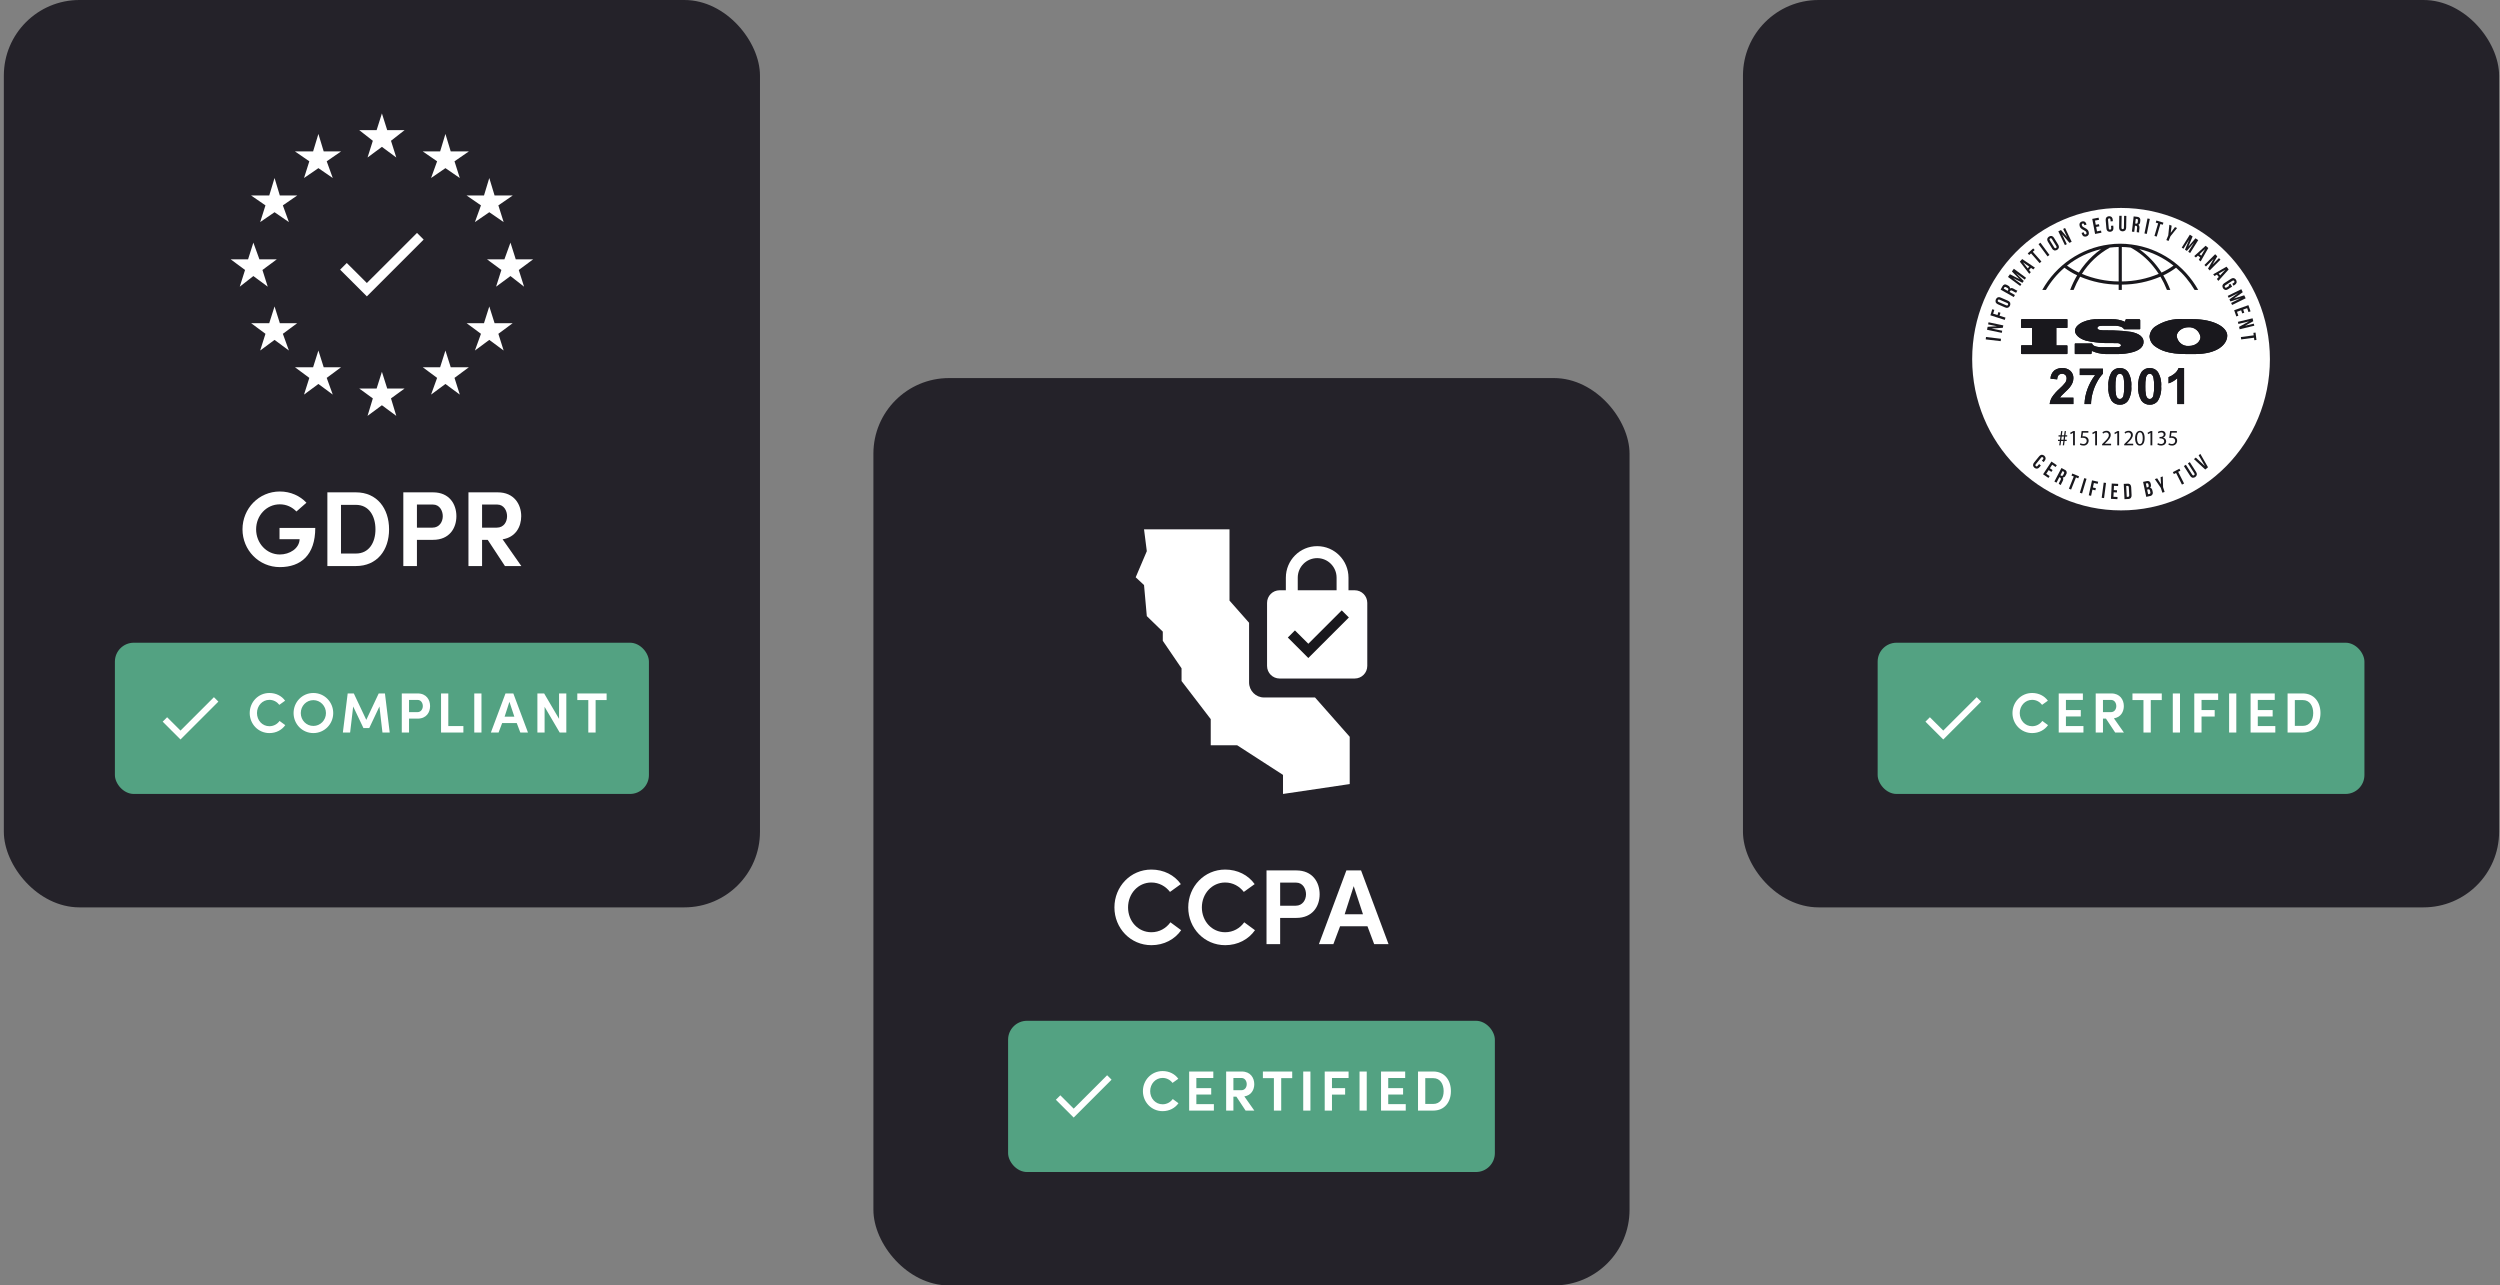 <?xml version="1.0" encoding="utf-8"?><svg width="529" height="272" viewBox="0 0 529 272" fill="none" xmlns="http://www.w3.org/2000/svg">
<rect x="0" y="0" width="529" height="272" fill="#808080" stroke="none"/>
<rect x="0.812" width="160" height="192" rx="16" fill="#242229"/>
<path d="M80.812 24L81.933 27.538H85.612L82.733 29.789L83.853 33.327L80.812 31.075L77.772 33.327L78.892 29.789L76.013 27.538H79.692L80.812 24ZM80.812 78.673L81.933 82.211H85.612L82.733 84.302L83.853 88L80.812 85.749L77.772 88L78.892 84.302L76.013 82.211H79.692L80.812 78.673ZM94.252 74.171L95.373 77.709H99.213L96.172 79.96L97.293 83.498L94.252 81.246L91.213 83.498L92.493 79.96L89.453 77.709H93.132L94.252 74.171ZM103.533 64.844L104.653 68.382H108.492L105.453 70.633L106.572 74.171L103.533 71.92L100.492 74.171L101.772 70.633L98.733 68.382H102.413L103.533 64.844ZM108.013 51.337L109.133 54.874H112.813L109.772 57.126L110.892 60.663L108.013 58.412L104.972 60.663L106.092 57.126L103.053 54.874H106.733L108.013 51.337ZM103.533 37.668L104.653 41.367H108.492L105.453 43.457L106.572 46.995L103.533 44.904L100.492 46.995L101.772 43.457L98.733 41.367H102.413L103.533 37.668ZM94.252 28.342L95.373 32.04H99.213L96.172 34.131L97.293 37.668L94.252 35.578L91.213 37.668L92.493 34.131L89.453 32.04H93.132L94.252 28.342ZM67.373 74.171L66.252 77.709H62.413L65.453 79.96L64.332 83.498L67.373 81.246L70.412 83.498L69.132 79.96L72.172 77.709H68.493L67.373 74.171ZM58.093 64.844L56.972 68.382H53.133L56.172 70.633L55.053 74.171L58.093 71.92L61.133 74.171L59.852 70.633L62.892 68.382H59.212L58.093 64.844ZM53.612 51.337L52.492 54.874H48.812L51.852 57.126L50.733 60.663L53.612 58.412L56.653 60.663L55.532 57.126L58.572 54.874H54.892L53.612 51.337ZM58.093 37.668L56.972 41.367H53.133L56.172 43.457L55.053 46.995L58.093 44.904L61.133 46.995L59.852 43.457L62.892 41.367H59.212L58.093 37.668ZM67.373 28.342L66.252 32.04H62.413L65.453 34.131L64.332 37.668L67.373 35.578L70.412 37.668L69.132 34.131L72.172 32.04H68.493L67.373 28.342Z" fill="white"/>
<path d="M89.647 50.694L77.626 62.714L71.969 57.059L73.379 55.649L77.626 59.885L88.236 49.285L89.646 50.695L89.647 50.694Z" fill="white"/>
<path d="M64.841 106.376C63.49 104.928 61.487 104 59.214 104C54.779 104 51.312 107.598 51.312 112.011C51.312 116.402 54.779 120 59.214 120C63.671 120 66.71 117.443 66.71 111.717H59.146V114.093H63.401C63.333 116.085 61.262 117.33 59.214 117.33C56.377 117.33 54.194 114.908 54.194 112.011C54.194 109.092 56.377 106.716 59.214 106.716C60.632 106.716 61.825 107.304 62.725 108.232L64.841 106.376Z" fill="white"/>
<path d="M72.154 106.829H75.328C78.074 106.829 79.447 109.182 79.447 112.011C79.447 114.818 78.074 117.126 75.328 117.126H72.154V106.829ZM75.328 119.774C79.762 119.774 82.328 116.447 82.328 112.011C82.328 107.576 79.762 104.181 75.328 104.181H69.272V119.774H75.328Z" fill="white"/>
<path d="M91.6 106.761C93.04 106.761 93.693 108.096 93.693 109.228C93.693 110.382 92.995 111.649 91.51 111.649H88.223V106.761H91.6ZM85.342 119.774H88.223V114.229H91.645C95.089 114.229 96.574 111.762 96.574 109.228C96.574 106.693 95.089 104.181 91.645 104.181H85.342V119.774Z" fill="white"/>
<path d="M105.203 106.761C106.643 106.761 107.296 108.096 107.296 109.228C107.296 110.382 106.643 111.649 105.113 111.649H102.006V106.761H105.203ZM106.351 114.116C109.119 113.686 110.29 111.446 110.29 109.228C110.29 106.693 108.759 104.181 105.338 104.181H99.125V119.774H102.006V114.229H103.199L106.846 119.774H110.312L106.351 114.116Z" fill="white"/>
<rect x="24.312" y="136" width="113" height="32" rx="4" fill="#53A282"/>
<path d="M46.207 148.463L38.193 156.476L34.422 152.706L35.362 151.766L38.193 154.59L45.267 147.523L46.206 148.463L46.207 148.463Z" fill="white"/>
<path d="M59.153 152.552C58.672 153.224 57.904 153.668 57.005 153.668C55.505 153.668 54.377 152.432 54.377 150.884C54.377 149.348 55.505 148.088 57.005 148.088C57.88 148.088 58.624 148.52 59.105 149.144L60.328 148.268C59.608 147.26 58.408 146.636 57.005 146.636C54.653 146.636 52.84 148.544 52.84 150.884C52.84 153.212 54.653 155.12 57.005 155.12C58.444 155.12 59.645 154.46 60.364 153.44L59.153 152.552ZM63.645 150.884C63.645 149.384 64.809 148.148 66.309 148.148C67.785 148.148 68.973 149.384 68.973 150.884C68.973 152.396 67.785 153.608 66.309 153.608C64.809 153.608 63.645 152.396 63.645 150.884ZM62.121 150.884C62.121 153.212 63.957 155.12 66.309 155.12C68.661 155.12 70.509 153.212 70.509 150.884C70.509 148.544 68.661 146.636 66.309 146.636C63.957 146.636 62.121 148.544 62.121 150.884ZM77.506 152.324L74.866 146.732H73.57L72.55 155H74.086L74.734 149.492L76.906 154.064H78.13L80.29 149.492L80.926 155H82.462L81.454 146.732H80.134L77.506 152.324ZM88.353 148.1C89.121 148.1 89.469 148.808 89.469 149.408C89.469 150.02 89.097 150.692 88.305 150.692H86.553V148.1H88.353ZM85.017 155H86.553V152.06H88.377C90.213 152.06 91.005 150.752 91.005 149.408C91.005 148.064 90.213 146.732 88.377 146.732H85.017V155ZM93.325 155H98.053V153.632H94.861V146.732H93.325V155ZM100.355 155H101.879V146.732H100.355V155ZM110.097 155H111.717L108.621 146.732H106.965L103.869 155H105.501L106.257 152.996H109.341L110.097 155ZM107.793 148.496L108.837 151.652H106.773L107.793 148.496ZM119.833 146.732H118.297V152.108L115.141 146.732H113.713V155H115.237V149.564L118.429 155H119.833V146.732ZM122.157 148.136H124.485V155H126.033V148.136H128.361V146.732H122.157V148.136Z" fill="white"/>
<rect x="184.812" y="80" width="160" height="192" rx="16" fill="#242229"/>
<path d="M247.661 195.157C246.76 196.424 245.318 197.262 243.629 197.262C240.813 197.262 238.696 194.931 238.696 192.011C238.696 189.115 240.813 186.738 243.629 186.738C245.273 186.738 246.67 187.553 247.571 188.73L249.868 187.078C248.517 185.177 246.264 184 243.629 184C239.214 184 235.812 187.598 235.812 192.011C235.812 196.402 239.214 200 243.629 200C246.332 200 248.585 198.755 249.936 196.832L247.661 195.157Z" fill="white"/>
<path d="M263.279 195.157C262.378 196.424 260.937 197.262 259.247 197.262C256.432 197.262 254.314 194.931 254.314 192.011C254.314 189.115 256.432 186.738 259.247 186.738C260.892 186.738 262.288 187.553 263.189 188.73L265.487 187.078C264.135 185.177 261.883 184 259.247 184C254.832 184 251.431 187.598 251.431 192.011C251.431 196.402 254.832 200 259.247 200C261.95 200 264.203 198.755 265.554 196.832L263.279 195.157Z" fill="white"/>
<path d="M274.257 186.761C275.699 186.761 276.352 188.096 276.352 189.228C276.352 190.382 275.654 191.649 274.167 191.649H270.879V186.761H274.257ZM267.995 199.774H270.879V194.229H274.302C277.749 194.229 279.236 191.762 279.236 189.228C279.236 186.693 277.749 184.181 274.302 184.181H267.995V199.774Z" fill="white"/>
<path d="M290.772 199.774H293.813L288.001 184.181H284.892L279.081 199.774H282.144L283.563 195.994H289.352L290.772 199.774ZM286.447 187.508L288.406 193.46H284.532L286.447 187.508Z" fill="white"/>
<path fill-rule="evenodd" clip-rule="evenodd" d="M260.162 112V127.083L264.305 131.776V144.405C264.305 146.162 265.72 147.586 267.467 147.586H278.258L285.599 155.904V165.909L271.484 168V163.968L261.78 157.696H256.192V152.17L250.017 144.107V141.419L246.047 135.595V133.653L242.665 130.368L242.077 123.797L240.312 122.155L242.665 116.629L242.077 112H260.162Z" fill="white"/>
<path d="M286.666 124.902H285.341V122.235C285.341 118.554 282.371 115.566 278.713 115.566C275.055 115.566 272.086 118.554 272.086 122.235V124.902H270.76C269.296 124.902 268.109 126.096 268.109 127.57V140.907C268.109 142.38 269.296 143.574 270.76 143.574H286.666C288.13 143.574 289.316 142.38 289.316 140.907V127.57C289.316 126.096 288.13 124.902 286.666 124.902ZM278.713 136.905C277.248 136.905 276.062 135.712 276.062 134.238C276.062 132.764 277.248 131.571 278.713 131.571C280.177 131.571 281.364 132.764 281.364 134.238C281.364 135.712 280.177 136.905 278.713 136.905ZM282.822 124.902H274.604V122.235C274.604 119.954 276.446 118.1 278.713 118.1C280.98 118.1 282.822 119.954 282.822 122.235V124.902Z" fill="white"/>
<rect x="274.648" y="130.191" width="8.229" height="8.009" fill="white"/>
<path d="M284.997 130.8L285.139 130.658L284.997 130.517L284.056 129.577L283.915 129.436L283.774 129.577L276.842 136.503L274.152 133.82L274.01 133.679L273.869 133.82L272.929 134.76L272.787 134.901L272.929 135.043L276.7 138.813L276.842 138.954L276.983 138.813L284.997 130.8Z" fill="#19181D" stroke="#19181D" stroke-width="0.4"/>
<rect x="213.312" y="216" width="103" height="32" rx="4" fill="#53A282"/>
<path d="M235.207 228.463L227.193 236.476L223.422 232.706L224.362 231.766L227.193 234.59L234.267 227.523L235.207 228.463L235.207 228.463Z" fill="white"/>
<path d="M248.153 232.552C247.673 233.224 246.905 233.668 246.005 233.668C244.505 233.668 243.377 232.432 243.377 230.884C243.377 229.348 244.505 228.088 246.005 228.088C246.881 228.088 247.625 228.52 248.105 229.144L249.329 228.268C248.609 227.26 247.409 226.636 246.005 226.636C243.653 226.636 241.841 228.544 241.841 230.884C241.841 233.212 243.653 235.12 246.005 235.12C247.445 235.12 248.645 234.46 249.365 233.44L248.153 232.552ZM251.625 235H256.857V233.632H253.149V231.604H256.293V230.248H253.149V228.1H256.737V226.732H251.625V235ZM262.692 228.1C263.46 228.1 263.808 228.808 263.808 229.408C263.808 230.02 263.46 230.692 262.644 230.692H260.988V228.1H262.692ZM263.304 232C264.78 231.772 265.404 230.584 265.404 229.408C265.404 228.064 264.588 226.732 262.764 226.732H259.452V235H260.988V232.06H261.624L263.568 235H265.416L263.304 232ZM267.228 228.136H269.556V235H271.104V228.136H273.432V226.732H267.228V228.136ZM275.763 235H277.287V226.732H275.763V235ZM280.309 235H281.845V231.616H284.629V230.248H281.845V228.1H285.361V226.732H280.309V235ZM287.679 235H289.203V226.732H287.679V235ZM292.225 235H297.457V233.632H293.749V231.604H296.893V230.248H293.749V228.1H297.337V226.732H292.225V235ZM301.588 228.136H303.28C304.744 228.136 305.476 229.384 305.476 230.884C305.476 232.372 304.744 233.596 303.28 233.596H301.588V228.136ZM303.28 235C305.644 235 307.012 233.236 307.012 230.884C307.012 228.532 305.644 226.732 303.28 226.732H300.052V235H303.28Z" fill="white"/>
<rect x="368.812" width="160" height="192" rx="16" fill="#242229"/>
<g clip-path="url(#clip0_1246_1273)">
<path d="M448.812 108C466.209 108 480.312 93.673 480.312 76C480.312 58.327 466.209 44 448.812 44C431.416 44 417.312 58.327 417.312 76C417.312 93.673 431.416 108 448.812 108Z" fill="white"/>
<path d="M420.237 71.312L423.407 71.681L423.35 72.187L420.18 71.818L420.237 71.312Z" fill="#19181D"/>
<path d="M423.669 69.983L423.578 70.432L420.453 69.778L420.58 69.153L422.555 69.031L420.684 68.641L420.773 68.195L423.899 68.851L423.795 69.363L421.405 69.509L423.669 69.983Z" fill="#19181D"/>
<path d="M422.86 66.037L423.296 66.177L423.102 66.804L424.359 67.205L424.208 67.692L421.164 66.718L421.562 65.434L421.997 65.571L421.75 66.372L422.667 66.665L422.86 66.037Z" fill="#19181D"/>
<path d="M422.289 63.967C422.228 63.765 422.239 63.548 422.321 63.355C422.403 63.161 422.55 63.004 422.737 62.911C422.943 62.848 423.166 62.868 423.359 62.968L424.883 63.634C425.086 63.708 425.253 63.858 425.35 64.055C425.412 64.255 425.401 64.473 425.319 64.666C425.238 64.86 425.09 65.017 424.903 65.109C424.697 65.174 424.474 65.154 424.281 65.055L422.757 64.388C422.553 64.314 422.385 64.163 422.289 63.967V63.967ZM424.9 64.483C424.968 64.322 424.906 64.199 424.714 64.115L423.13 63.422C422.938 63.338 422.808 63.377 422.739 63.539C422.671 63.7 422.733 63.823 422.925 63.907L424.508 64.598C424.701 64.683 424.831 64.644 424.899 64.483H424.9Z" fill="#19181D"/>
<path d="M426.479 61.896C426.436 61.879 426.364 61.84 426.26 61.782L425.822 61.532C425.731 61.469 425.622 61.439 425.512 61.447C425.467 61.458 425.426 61.48 425.391 61.51C425.355 61.54 425.327 61.578 425.308 61.621L425.223 61.775L426.357 62.422L426.112 62.865L423.328 61.279L423.698 60.609C423.74 60.515 423.8 60.429 423.874 60.359C423.949 60.288 424.036 60.233 424.132 60.198C424.33 60.159 424.535 60.201 424.702 60.315L424.921 60.44C425.041 60.489 425.144 60.574 425.216 60.683C425.288 60.792 425.326 60.921 425.324 61.053C425.371 61.014 425.425 60.984 425.483 60.966C425.541 60.948 425.602 60.942 425.662 60.948C425.81 60.966 425.953 61.017 426.08 61.096L426.51 61.34C426.589 61.386 426.655 61.418 426.707 61.442C426.76 61.465 426.817 61.478 426.874 61.484L426.625 61.936C426.575 61.929 426.526 61.915 426.479 61.896V61.896ZM424.826 61.549L424.922 61.376C424.944 61.341 424.96 61.302 424.967 61.261C424.975 61.219 424.974 61.177 424.965 61.136C424.928 61.049 424.86 60.979 424.775 60.941L424.501 60.786C424.427 60.735 424.34 60.71 424.252 60.715C424.216 60.722 424.183 60.738 424.155 60.761C424.127 60.785 424.104 60.814 424.089 60.848L423.971 61.062L424.826 61.549Z" fill="#19181D"/>
<path d="M425.72 57.445L426.13 56.871L428.71 58.778L428.431 59.167L426.581 57.8L428.228 59.452L427.949 59.842L425.904 58.801L427.729 60.149L427.472 60.509L424.891 58.603L425.301 58.03L427.351 59.079L425.72 57.445Z" fill="#19181D"/>
<path d="M430.245 57.011L429.761 56.677L429.343 57.136L429.71 57.599L429.398 57.944L427.398 55.365L427.897 54.816L430.588 56.633L430.245 57.011ZM429.396 56.429L428.046 55.498L429.069 56.79L429.396 56.429Z" fill="#19181D"/>
<path d="M430.227 52.566L430.53 52.913L430.139 53.266L431.961 55.339L431.586 55.679L429.765 53.607L429.374 53.96L429.07 53.615L430.227 52.566Z" fill="#19181D"/>
<path d="M431.752 51.355L433.667 53.948L433.266 54.254L431.352 51.66L431.752 51.355Z" fill="#19181D"/>
<path d="M433.196 50.544C433.258 50.343 433.388 50.171 433.564 50.059C433.74 49.947 433.95 49.904 434.155 49.936C434.361 50.003 434.533 50.148 434.635 50.342L435.514 51.771C435.64 51.949 435.693 52.17 435.662 52.386C435.6 52.588 435.47 52.76 435.294 52.872C435.118 52.983 434.908 53.027 434.703 52.995C434.497 52.928 434.325 52.784 434.223 52.591L433.344 51.16C433.218 50.982 433.165 50.761 433.196 50.544V50.544ZM435.052 52.48C435.199 52.386 435.217 52.249 435.106 52.068L434.193 50.583C434.082 50.403 433.953 50.359 433.806 50.453C433.659 50.546 433.641 50.682 433.753 50.863L434.665 52.347C434.776 52.529 434.905 52.573 435.052 52.48V52.48Z" fill="#19181D"/>
<path d="M437.338 51.663L436.933 51.864L435.539 48.948L436.105 48.668L437.402 50.185L436.567 48.44L436.97 48.242L438.364 51.158L437.9 51.386L436.329 49.551L437.338 51.663Z" fill="#19181D"/>
<path d="M440.071 47.222C440.179 47.048 440.345 46.919 440.54 46.86C440.734 46.801 440.943 46.816 441.128 46.901C441.305 47.026 441.429 47.213 441.477 47.426L441.506 47.524L441.052 47.662L441.014 47.533C440.996 47.448 440.95 47.373 440.884 47.318C440.822 47.287 440.75 47.28 440.683 47.3C440.617 47.321 440.561 47.367 440.526 47.428C440.499 47.51 440.502 47.599 440.533 47.679C440.567 47.803 440.638 47.911 440.737 47.99C440.863 48.084 440.999 48.164 441.142 48.228C441.287 48.301 441.407 48.367 441.5 48.427C441.6 48.493 441.69 48.574 441.766 48.668C441.854 48.777 441.919 48.904 441.957 49.039C442.032 49.245 442.027 49.472 441.944 49.674C441.834 49.849 441.666 49.978 441.47 50.038C441.275 50.097 441.064 50.083 440.878 49.998C440.699 49.877 440.572 49.69 440.524 49.476L440.467 49.285L440.922 49.146L440.987 49.368C441.046 49.569 441.159 49.644 441.325 49.594C441.492 49.544 441.545 49.418 441.486 49.217C441.452 49.094 441.38 48.985 441.282 48.906C441.156 48.812 441.019 48.732 440.876 48.668C440.731 48.595 440.612 48.529 440.518 48.47C440.418 48.403 440.328 48.322 440.252 48.228C440.164 48.119 440.099 47.992 440.062 47.855C439.987 47.651 439.99 47.425 440.071 47.222V47.222Z" fill="#19181D"/>
<path d="M444.14 47.435L444.226 47.889L443.55 48.021L443.726 48.953L444.576 48.787L444.662 49.243L443.32 49.503L442.719 46.32L444.061 46.059L444.147 46.513L443.297 46.679L443.464 47.567L444.14 47.435Z" fill="#19181D"/>
<path d="M447.2 48.173C447.235 48.389 447.185 48.611 447.063 48.791C446.921 48.941 446.731 49.033 446.527 49.052C446.324 49.07 446.12 49.014 445.955 48.892C445.803 48.736 445.716 48.527 445.711 48.308L445.565 46.628C445.531 46.411 445.581 46.19 445.702 46.008C445.845 45.86 446.035 45.768 446.239 45.749C446.442 45.731 446.645 45.788 446.811 45.909C446.963 46.065 447.05 46.274 447.054 46.494L447.082 46.807L446.609 46.85L446.579 46.504C446.56 46.292 446.465 46.193 446.292 46.21C446.12 46.226 446.043 46.338 446.062 46.551L446.214 48.294C446.232 48.502 446.327 48.6 446.5 48.584C446.672 48.568 446.75 48.456 446.732 48.246L446.691 47.786L447.163 47.743L447.2 48.173Z" fill="#19181D"/>
<path d="M448.903 48.17C448.899 48.38 448.984 48.485 449.157 48.488C449.331 48.491 449.419 48.388 449.422 48.178L449.462 45.678L449.936 45.686L449.897 48.153C449.907 48.372 449.835 48.587 449.696 48.754C449.539 48.887 449.34 48.959 449.136 48.956C448.932 48.952 448.736 48.874 448.584 48.736C448.448 48.565 448.383 48.347 448.401 48.128L448.441 45.66L448.943 45.669L448.903 48.17Z" fill="#19181D"/>
<path d="M452.132 48.98C452.134 48.897 452.14 48.814 452.151 48.732L452.209 48.226C452.232 48.117 452.218 48.002 452.169 47.902C452.142 47.864 452.106 47.833 452.064 47.812C452.023 47.79 451.977 47.779 451.931 47.778L451.759 47.757L451.608 49.068L451.109 49.009L451.481 45.789L452.233 45.878C452.335 45.881 452.435 45.905 452.528 45.947C452.62 45.99 452.704 46.051 452.774 46.126C452.884 46.297 452.925 46.505 452.886 46.706L452.856 46.959C452.858 47.091 452.82 47.22 452.749 47.33C452.677 47.439 452.575 47.524 452.455 47.573C452.563 47.632 452.644 47.731 452.68 47.85C452.719 47.996 452.728 48.149 452.706 48.298L452.648 48.795C452.638 48.887 452.632 48.962 452.631 49.019C452.631 49.078 452.64 49.136 452.658 49.192L452.151 49.133C452.139 49.083 452.133 49.032 452.132 48.98V48.98ZM451.813 47.297L452.007 47.32C452.047 47.328 452.089 47.328 452.129 47.319C452.169 47.31 452.207 47.293 452.241 47.269C452.306 47.201 452.344 47.11 452.345 47.016L452.382 46.697C452.4 46.609 452.388 46.518 452.35 46.437C452.329 46.407 452.302 46.382 452.27 46.365C452.238 46.347 452.203 46.338 452.167 46.336L451.928 46.308L451.813 47.297Z" fill="#19181D"/>
<path d="M454.902 46.325L454.258 49.5L453.766 49.396L454.41 46.223L454.902 46.325Z" fill="#19181D"/>
<path d="M457.776 47.11L457.646 47.554L457.143 47.401L456.364 50.065L455.883 49.92L456.663 47.256L456.16 47.104L456.29 46.66L457.776 47.11Z" fill="#19181D"/>
<path d="M459.038 47.555L459.522 47.759L459.317 49.273L460.229 48.058L460.671 48.244L459.267 49.999L458.861 50.99L458.398 50.795L458.804 49.802L459.038 47.555Z" fill="#19181D"/>
<path d="M464.558 50.424L465.147 50.806L463.432 53.539L463.032 53.281L464.262 51.319L462.741 53.092L462.341 52.833L463.237 50.695L462.025 52.629L461.656 52.391L463.371 49.656L463.959 50.036L463.053 52.179L464.558 50.424Z" fill="#19181D"/>
<path d="M465.266 54.991L465.564 54.479L465.087 54.084L464.654 54.485L464.297 54.189L466.71 52.004L467.279 52.476L465.658 55.315L465.266 54.991ZM465.785 54.095L466.618 52.668L465.411 53.784L465.785 54.095Z" fill="#19181D"/>
<path d="M466.778 56.393L466.461 56.068L468.731 53.789L469.173 54.244L468.176 55.98L469.535 54.617L469.848 54.939L467.578 57.218L467.216 56.845L468.421 54.744L466.778 56.393Z" fill="#19181D"/>
<path d="M469.09 59.035L469.489 58.6L469.106 58.111L468.599 58.408L468.312 58.042L471.127 56.43L471.584 57.014L469.405 59.438L469.09 59.035ZM469.785 58.272L470.897 57.06L469.484 57.888L469.785 58.272Z" fill="#19181D"/>
<path d="M472.323 60.641L471.469 61.193C471.296 61.324 471.079 61.382 470.865 61.354C470.669 61.295 470.501 61.166 470.391 60.991C470.281 60.816 470.237 60.607 470.267 60.401C470.334 60.193 470.477 60.017 470.666 59.912L472.066 59.006C472.24 58.877 472.456 58.819 472.67 58.846C472.866 58.905 473.034 59.034 473.144 59.209C473.254 59.384 473.298 59.594 473.268 59.799C473.201 60.008 473.058 60.183 472.869 60.288L472.607 60.458L472.352 60.051L472.641 59.865C472.818 59.751 472.86 59.62 472.767 59.47C472.674 59.322 472.539 59.306 472.362 59.42L470.908 60.361C470.734 60.473 470.694 60.604 470.787 60.752C470.88 60.899 471.013 60.917 471.187 60.805L471.684 60.485L471.561 60.29L471.945 60.04L472.323 60.641Z" fill="#19181D"/>
<path d="M474.877 62.483L475.181 63.12L472.311 64.536L472.104 64.103L474.162 63.086L471.952 63.786L471.745 63.352L473.611 62.009L471.582 63.011L471.391 62.611L474.261 61.195L474.566 61.833L472.688 63.175L474.877 62.483Z" fill="#19181D"/>
<path d="M474.887 66.165L474.457 66.319L474.228 65.659L473.346 65.975L473.634 66.805L473.204 66.958L472.75 65.648L475.76 64.57L476.214 65.881L475.784 66.035L475.496 65.205L474.658 65.505L474.887 66.165Z" fill="#19181D"/>
<path d="M473.643 68.546L473.539 68.1L476.644 67.352L476.789 67.973L475.05 68.93L476.909 68.482L477.011 68.923L473.907 69.673L473.788 69.162L475.891 68.004L473.643 68.546Z" fill="#19181D"/>
<path d="M477.468 71.934L477.016 71.993L476.949 71.465L474.236 71.818L474.172 71.314L476.884 70.959L476.818 70.43L477.27 70.371L477.468 71.934Z" fill="#19181D"/>
<path d="M431.572 98.834C431.446 99.011 431.257 99.134 431.045 99.175C430.841 99.18 430.642 99.111 430.484 98.978C430.327 98.846 430.221 98.661 430.188 98.456C430.187 98.237 430.27 98.025 430.418 97.865L431.474 96.566C431.6 96.388 431.789 96.265 432.001 96.223C432.205 96.218 432.404 96.288 432.562 96.42C432.719 96.552 432.825 96.737 432.859 96.942C432.859 97.162 432.776 97.373 432.628 97.533L432.43 97.775L432.065 97.469L432.283 97.201C432.416 97.037 432.416 96.899 432.282 96.787C432.148 96.675 432.016 96.701 431.881 96.865L430.785 98.215C430.654 98.377 430.654 98.513 430.788 98.626C430.921 98.738 431.054 98.713 431.186 98.55L431.476 98.194L431.842 98.5L431.572 98.834Z" fill="#19181D"/>
<path d="M434.327 99.471L434.074 99.855L433.501 99.468L432.982 100.258L433.703 100.746L433.451 101.131L432.312 100.36L434.083 97.664L435.221 98.435L434.968 98.82L434.247 98.332L433.755 99.083L434.327 99.471Z" fill="#19181D"/>
<path d="M435.674 102.243C435.706 102.167 435.741 102.091 435.781 102.018L436.015 101.569C436.076 101.474 436.103 101.362 436.093 101.25C436.08 101.205 436.058 101.164 436.027 101.129C435.996 101.093 435.958 101.066 435.915 101.048L435.763 100.965L435.154 102.132L434.711 101.893L436.205 99.027L436.873 99.388C436.97 99.421 437.058 99.476 437.13 99.55C437.202 99.623 437.256 99.713 437.286 99.812C437.317 99.912 437.324 100.017 437.306 100.119C437.289 100.221 437.248 100.318 437.186 100.4L437.069 100.625C437.024 100.749 436.943 100.855 436.837 100.931C436.732 101.006 436.606 101.048 436.476 101.05C436.556 101.144 436.596 101.266 436.588 101.39C436.572 101.54 436.526 101.686 436.452 101.817L436.222 102.26C436.186 102.325 436.155 102.393 436.127 102.463C436.105 102.517 436.093 102.575 436.089 102.634L435.638 102.39C435.645 102.34 435.657 102.291 435.674 102.243V102.243ZM435.976 100.557L436.149 100.65C436.183 100.672 436.222 100.687 436.263 100.693C436.303 100.7 436.345 100.697 436.384 100.687C436.47 100.648 436.537 100.578 436.572 100.49L436.72 100.207C436.768 100.132 436.79 100.042 436.783 99.953C436.774 99.917 436.758 99.884 436.734 99.856C436.711 99.828 436.682 99.806 436.649 99.791L436.434 99.676L435.976 100.557Z" fill="#19181D"/>
<path d="M439.93 100.79L439.758 101.219L439.273 101.019L438.246 103.595L437.781 103.404L438.807 100.828L438.322 100.628L438.493 100.199L439.93 100.79Z" fill="#19181D"/>
<path d="M441.511 101.313L440.573 104.412L440.094 104.262L441.032 101.164L441.511 101.313Z" fill="#19181D"/>
<path d="M443.488 103.298L443.39 103.751L442.758 103.609L442.474 104.915L441.984 104.806L442.673 101.641L443.969 101.931L443.87 102.383L443.064 102.203L442.857 103.156L443.488 103.298Z" fill="#19181D"/>
<path d="M445.639 102.189L445.216 105.401L444.719 105.335L445.141 102.121L445.639 102.189Z" fill="#19181D"/>
<path d="M447.962 103.743L447.938 104.204L447.251 104.169L447.203 105.117L448.069 105.162L448.046 105.625L446.68 105.554L446.841 102.316L448.207 102.387L448.184 102.849L447.319 102.805L447.274 103.707L447.962 103.743Z" fill="#19181D"/>
<path d="M450.175 102.35C450.277 102.337 450.38 102.345 450.479 102.375C450.577 102.405 450.668 102.456 450.745 102.524C450.889 102.685 450.966 102.895 450.962 103.112L451.043 104.748C451.069 104.963 451.013 105.18 450.887 105.354C450.816 105.43 450.731 105.489 450.636 105.529C450.541 105.569 450.439 105.589 450.337 105.586L449.544 105.628L449.383 102.39L450.175 102.35ZM450.022 105.14L450.305 105.125C450.34 105.125 450.374 105.118 450.406 105.103C450.438 105.089 450.467 105.067 450.49 105.04C450.537 104.968 450.556 104.882 450.544 104.796L450.46 103.114C450.463 103.028 450.435 102.943 450.382 102.876C450.356 102.852 450.326 102.834 450.292 102.823C450.259 102.812 450.224 102.809 450.189 102.813L449.907 102.828L450.022 105.14Z" fill="#19181D"/>
<path d="M454.807 101.862C454.966 101.987 455.071 102.171 455.097 102.374L455.121 102.488C455.155 102.625 455.157 102.769 455.128 102.908C455.1 103.023 455.033 103.125 454.939 103.196C455.203 103.239 455.373 103.44 455.448 103.795L455.503 104.054C455.536 104.153 455.547 104.259 455.535 104.364C455.522 104.468 455.486 104.568 455.43 104.656C455.373 104.744 455.298 104.818 455.209 104.872C455.12 104.926 455.02 104.958 454.917 104.967L454.146 105.136L453.477 101.966L454.216 101.805C454.314 101.774 454.416 101.763 454.517 101.773C454.619 101.783 454.717 101.813 454.807 101.862V101.862ZM454.239 103.15L454.431 103.107C454.472 103.102 454.511 103.088 454.546 103.066C454.581 103.045 454.612 103.017 454.635 102.983C454.676 102.897 454.683 102.799 454.654 102.709L454.617 102.531C454.606 102.442 454.566 102.36 454.504 102.296C454.475 102.274 454.441 102.259 454.406 102.253C454.37 102.247 454.333 102.25 454.299 102.261L454.063 102.311L454.239 103.15ZM454.541 104.576L454.821 104.514C454.857 104.51 454.891 104.497 454.921 104.478C454.952 104.459 454.978 104.433 454.998 104.403C455.032 104.322 455.036 104.231 455.01 104.147L454.951 103.87C454.939 103.762 454.891 103.661 454.814 103.585C454.775 103.562 454.732 103.547 454.687 103.542C454.642 103.536 454.597 103.541 454.554 103.554L454.335 103.603L454.541 104.576Z" fill="#19181D"/>
<path d="M455.961 101.376L456.459 101.211L457.276 102.493L457.187 100.968L457.641 100.816L457.705 103.076L458.034 104.097L457.558 104.255L457.228 103.236L455.961 101.376Z" fill="#19181D"/>
<path d="M461.16 99.184L461.369 99.595L460.902 99.837L462.149 102.311L461.702 102.542L460.456 100.07L459.989 100.312L459.781 99.901L461.16 99.184Z" fill="#19181D"/>
<path d="M463.871 100.437C463.984 100.613 464.113 100.653 464.259 100.557C464.404 100.461 464.42 100.324 464.307 100.148L462.966 98.051L463.364 97.789L464.687 99.859C464.817 100.034 464.875 100.254 464.85 100.472C464.794 100.671 464.668 100.843 464.497 100.956C464.326 101.069 464.121 101.115 463.918 101.087C463.712 101.021 463.539 100.878 463.433 100.686L462.109 98.616L462.53 98.34L463.871 100.437Z" fill="#19181D"/>
<path d="M465.231 96.334L465.589 96.039L467.214 98.872L466.634 99.352L464.242 97.147L464.635 96.823L466.571 98.633L465.231 96.334Z" fill="#19181D"/>
<path d="M438.732 84.149V85.501H433.711C433.767 84.987 433.934 84.49 434.2 84.049C434.659 83.375 435.201 82.764 435.811 82.229C436.241 81.849 436.638 81.434 436.999 80.986C437.183 80.726 437.286 80.416 437.295 80.096C437.303 79.96 437.285 79.823 437.241 79.695C437.197 79.566 437.127 79.448 437.037 79.347C436.837 79.176 436.583 79.084 436.322 79.087C436.061 79.089 435.809 79.186 435.612 79.36C435.408 79.618 435.3 79.941 435.307 80.272L433.879 80.127C433.888 79.799 433.964 79.476 434.102 79.18C434.24 78.883 434.436 78.618 434.68 78.403C435.167 78.041 435.759 77.857 436.362 77.879C436.997 77.842 437.621 78.059 438.1 78.485C438.305 78.676 438.467 78.909 438.576 79.169C438.685 79.429 438.738 79.709 438.732 79.991C438.733 80.326 438.672 80.657 438.552 80.968C438.407 81.318 438.214 81.644 437.978 81.939C437.689 82.284 437.376 82.608 437.04 82.906C436.588 83.328 436.301 83.608 436.18 83.747C436.07 83.871 435.972 84.006 435.888 84.149L438.732 84.149Z" fill="#19181D"/>
<path d="M440.078 79.367V78.016H444.977V79.072C444.489 79.592 444.074 80.177 443.743 80.812C443.324 81.57 443.003 82.38 442.788 83.222C442.583 83.965 442.474 84.732 442.464 85.504H441.082C441.116 84.405 441.332 83.319 441.722 82.293C442.106 81.237 442.65 80.25 443.335 79.366L440.078 79.367Z" fill="#19181D"/>
<path d="M448.558 77.881C448.882 77.866 449.205 77.93 449.501 78.067C449.796 78.204 450.055 78.41 450.255 78.669C450.821 79.593 451.077 80.678 450.984 81.761C451.076 82.847 450.818 83.933 450.25 84.857C450.049 85.114 449.791 85.318 449.496 85.453C449.202 85.588 448.881 85.651 448.558 85.635C448.219 85.645 447.883 85.573 447.577 85.424C447.272 85.276 447.005 85.056 446.799 84.783C446.267 83.867 446.033 82.804 446.131 81.745C446.041 80.663 446.298 79.58 446.866 78.659C447.067 78.402 447.325 78.198 447.62 78.063C447.914 77.928 448.235 77.865 448.558 77.881V77.881ZM448.558 79.089C448.389 79.087 448.224 79.146 448.094 79.255C447.93 79.419 447.82 79.63 447.778 79.859C447.657 80.485 447.608 81.123 447.63 81.76C447.607 82.375 447.651 82.99 447.763 83.595C447.807 83.846 447.923 84.077 448.096 84.261C448.227 84.369 448.391 84.427 448.56 84.427C448.728 84.426 448.891 84.367 449.022 84.258C449.186 84.095 449.296 83.884 449.338 83.654C449.459 83.031 449.508 82.395 449.486 81.76C449.509 81.145 449.464 80.529 449.353 79.924C449.308 79.673 449.192 79.441 449.02 79.255C448.89 79.146 448.727 79.086 448.558 79.089V79.089Z" fill="#19181D"/>
<path d="M454.878 77.881C455.203 77.866 455.526 77.93 455.821 78.067C456.116 78.204 456.375 78.41 456.576 78.669C457.142 79.593 457.398 80.678 457.305 81.761C457.396 82.847 457.139 83.933 456.571 84.857C456.369 85.114 456.111 85.318 455.817 85.453C455.523 85.588 455.201 85.651 454.878 85.635C454.54 85.645 454.204 85.573 453.898 85.424C453.592 85.276 453.325 85.056 453.12 84.783C452.587 83.867 452.353 82.804 452.452 81.745C452.361 80.663 452.619 79.58 453.186 78.659C453.387 78.402 453.646 78.198 453.94 78.063C454.234 77.928 454.556 77.865 454.878 77.881V77.881ZM454.878 79.089C454.709 79.087 454.545 79.146 454.414 79.255C454.25 79.419 454.14 79.63 454.098 79.859C453.978 80.485 453.928 81.123 453.95 81.76C453.927 82.375 453.972 82.991 454.084 83.596C454.128 83.847 454.244 84.078 454.417 84.262C454.548 84.37 454.712 84.428 454.88 84.428C455.049 84.427 455.212 84.368 455.343 84.259C455.507 84.096 455.617 83.885 455.659 83.655C455.78 83.032 455.829 82.396 455.807 81.761C455.83 81.146 455.785 80.53 455.674 79.925C455.629 79.674 455.513 79.442 455.341 79.256C455.211 79.146 455.047 79.087 454.878 79.089V79.089Z" fill="#19181D"/>
<path d="M462.149 85.502H460.718V80.018C460.188 80.519 459.556 80.895 458.867 81.121V79.799C459.31 79.636 459.722 79.397 460.086 79.094C460.495 78.785 460.809 78.364 460.988 77.879H462.15L462.149 85.502Z" fill="#19181D"/>
<path d="M438.732 84.149V85.501H433.711C433.767 84.987 433.934 84.49 434.2 84.049C434.659 83.375 435.201 82.764 435.811 82.229C436.241 81.849 436.638 81.434 436.999 80.986C437.183 80.726 437.286 80.416 437.295 80.096C437.303 79.96 437.285 79.823 437.241 79.695C437.197 79.566 437.127 79.448 437.037 79.347C436.837 79.176 436.583 79.084 436.322 79.087C436.061 79.089 435.809 79.186 435.612 79.36C435.408 79.618 435.3 79.941 435.307 80.272L433.879 80.127C433.888 79.799 433.964 79.476 434.102 79.18C434.24 78.883 434.436 78.618 434.68 78.403C435.167 78.041 435.759 77.857 436.362 77.879C436.997 77.842 437.621 78.059 438.1 78.485C438.305 78.676 438.467 78.909 438.576 79.169C438.685 79.429 438.738 79.709 438.732 79.991C438.733 80.326 438.672 80.657 438.552 80.968C438.407 81.318 438.214 81.644 437.978 81.939C437.689 82.284 437.376 82.608 437.04 82.906C436.588 83.328 436.301 83.608 436.18 83.747C436.07 83.871 435.972 84.006 435.888 84.149L438.732 84.149Z" fill="#19181D"/>
<path d="M440.078 79.367V78.016H444.977V79.072C444.489 79.592 444.074 80.177 443.743 80.812C443.324 81.57 443.003 82.38 442.788 83.222C442.583 83.965 442.474 84.732 442.464 85.504H441.082C441.116 84.405 441.332 83.319 441.722 82.293C442.106 81.237 442.65 80.25 443.335 79.366L440.078 79.367Z" fill="#19181D"/>
<path d="M448.558 77.881C448.882 77.866 449.205 77.93 449.501 78.067C449.796 78.204 450.055 78.41 450.255 78.669C450.821 79.593 451.077 80.678 450.984 81.761C451.076 82.847 450.818 83.933 450.25 84.857C450.049 85.114 449.791 85.318 449.496 85.453C449.202 85.588 448.881 85.651 448.558 85.635C448.219 85.645 447.883 85.573 447.577 85.424C447.272 85.276 447.005 85.056 446.799 84.783C446.267 83.867 446.033 82.804 446.131 81.745C446.041 80.663 446.298 79.58 446.866 78.659C447.067 78.402 447.325 78.198 447.62 78.063C447.914 77.928 448.235 77.865 448.558 77.881V77.881ZM448.558 79.089C448.389 79.087 448.224 79.146 448.094 79.255C447.93 79.419 447.82 79.63 447.778 79.859C447.657 80.485 447.608 81.123 447.63 81.76C447.607 82.375 447.651 82.99 447.763 83.595C447.807 83.846 447.923 84.077 448.096 84.261C448.227 84.369 448.391 84.427 448.56 84.427C448.728 84.426 448.891 84.367 449.022 84.258C449.186 84.095 449.296 83.884 449.338 83.654C449.459 83.031 449.508 82.395 449.486 81.76C449.509 81.145 449.464 80.529 449.353 79.924C449.308 79.673 449.192 79.441 449.02 79.255C448.89 79.146 448.727 79.086 448.558 79.089V79.089Z" fill="#19181D"/>
<path d="M454.878 77.881C455.203 77.866 455.526 77.93 455.821 78.067C456.116 78.204 456.375 78.41 456.576 78.669C457.142 79.593 457.398 80.678 457.305 81.761C457.396 82.847 457.139 83.933 456.571 84.857C456.369 85.114 456.111 85.318 455.817 85.453C455.523 85.588 455.201 85.651 454.878 85.635C454.54 85.645 454.204 85.573 453.898 85.424C453.592 85.276 453.325 85.056 453.12 84.783C452.587 83.867 452.353 82.804 452.452 81.745C452.361 80.663 452.619 79.58 453.186 78.659C453.387 78.402 453.646 78.198 453.94 78.063C454.234 77.928 454.556 77.865 454.878 77.881V77.881ZM454.878 79.089C454.709 79.087 454.545 79.146 454.414 79.255C454.25 79.419 454.14 79.63 454.098 79.859C453.978 80.485 453.928 81.123 453.95 81.76C453.927 82.375 453.972 82.991 454.084 83.596C454.128 83.847 454.244 84.078 454.417 84.262C454.548 84.37 454.712 84.428 454.88 84.428C455.049 84.427 455.212 84.368 455.343 84.259C455.507 84.096 455.617 83.885 455.659 83.655C455.78 83.032 455.829 82.396 455.807 81.761C455.83 81.146 455.785 80.53 455.674 79.925C455.629 79.674 455.513 79.442 455.341 79.256C455.211 79.146 455.047 79.087 454.878 79.089V79.089Z" fill="#19181D"/>
<path d="M462.149 85.502H460.718V80.018C460.188 80.519 459.556 80.895 458.867 81.121V79.799C459.31 79.636 459.722 79.397 460.086 79.094C460.495 78.785 460.809 78.364 460.988 77.879H462.15L462.149 85.502Z" fill="#19181D"/>
<path d="M427.656 67.722C427.656 67.594 427.725 67.535 427.812 67.535H437.265C437.352 67.535 437.469 67.554 437.469 67.623V69.258C437.47 69.277 437.466 69.297 437.459 69.314C437.452 69.332 437.441 69.349 437.427 69.362C437.413 69.375 437.397 69.385 437.379 69.391C437.361 69.397 437.342 69.399 437.323 69.397H435.122V73.081H437.323C437.419 73.081 437.469 73.12 437.469 73.189V74.755C437.469 74.872 437.448 74.921 437.323 74.921H427.86C427.706 74.921 427.656 74.853 427.656 74.784V73.247C427.656 73.109 427.725 73.06 427.783 73.06H429.984V69.386H427.841C427.735 69.386 427.656 69.347 427.656 69.288V67.722Z" fill="#19181D"/>
<path d="M449.775 67.651C449.794 67.573 449.882 67.543 449.959 67.543H452.616C452.676 67.538 452.736 67.556 452.783 67.594C452.83 67.633 452.86 67.689 452.868 67.75V69.553C452.868 69.569 452.865 69.586 452.858 69.601C452.852 69.616 452.842 69.63 452.83 69.641C452.818 69.652 452.804 69.66 452.789 69.665C452.773 69.671 452.757 69.672 452.741 69.671H449.532C449.494 69.671 449.445 69.671 449.426 69.622C449.106 69.06 448.05 68.932 447.739 68.932H444.762C444.52 68.932 443.802 68.963 443.802 69.425C443.802 69.917 444.966 69.898 445.354 69.898L447.206 69.917C448.468 69.942 449.728 70.047 450.977 70.232C451.539 70.37 453.575 70.774 453.575 72.349C453.575 74.605 449.58 74.92 448.195 74.92H445.568C444.551 74.899 443.549 74.671 442.62 74.251L442.562 74.822C442.543 74.9 442.484 74.92 442.416 74.92H439.12C439.053 74.92 439.024 74.881 439.024 74.802V72.792C439.023 72.778 439.025 72.763 439.03 72.748C439.034 72.734 439.042 72.721 439.052 72.71C439.062 72.699 439.074 72.691 439.087 72.684C439.101 72.678 439.115 72.675 439.13 72.675H442.59C442.623 72.672 442.656 72.681 442.683 72.701C442.71 72.721 442.728 72.75 442.736 72.783C442.93 73.433 444.501 73.472 444.607 73.472H448.107C448.214 73.472 448.795 73.413 448.795 73.088C448.795 72.714 448.253 72.606 448.116 72.606L445.305 72.586C444.001 72.539 442.703 72.374 441.427 72.093C439.837 71.631 439.071 70.725 439.071 70.025C439.071 69.041 440.128 68.459 440.661 68.174C441.778 67.69 442.988 67.471 444.2 67.534H446.867C447.822 67.518 448.771 67.709 449.648 68.094L449.775 67.651Z" fill="#19181D"/>
<path d="M463.984 67.535C468.454 67.535 471.286 69.248 471.286 71.011C471.286 72.814 469.279 74.921 464.431 74.921H462.677C458.702 74.921 457.054 74.054 455.947 73.237C455.615 72.994 455.343 72.677 455.152 72.309C454.96 71.942 454.855 71.534 454.844 71.119C454.924 70.374 455.289 69.692 455.86 69.218C457.678 67.951 459.868 67.357 462.065 67.535H463.984ZM460.592 71.129C460.675 71.739 460.984 72.294 461.456 72.68C461.928 73.067 462.528 73.255 463.132 73.207C464.751 73.207 465.623 72.183 465.623 71.297C465.525 70.685 465.203 70.133 464.721 69.753C464.238 69.373 463.632 69.192 463.025 69.248C461.783 69.248 460.592 70.134 460.592 71.129V71.129Z" fill="#19181D"/>
<path d="M427.656 67.722C427.656 67.594 427.725 67.535 427.812 67.535H437.265C437.352 67.535 437.469 67.554 437.469 67.623V69.258C437.47 69.277 437.466 69.297 437.459 69.314C437.452 69.332 437.441 69.349 437.427 69.362C437.413 69.375 437.397 69.385 437.379 69.391C437.361 69.397 437.342 69.399 437.323 69.397H435.122V73.081H437.323C437.419 73.081 437.469 73.12 437.469 73.189V74.755C437.469 74.872 437.448 74.921 437.323 74.921H427.86C427.706 74.921 427.656 74.853 427.656 74.784V73.247C427.656 73.109 427.725 73.06 427.783 73.06H429.984V69.386H427.841C427.735 69.386 427.656 69.347 427.656 69.288V67.722Z" fill="#19181D"/>
<path d="M449.775 67.651C449.794 67.573 449.882 67.543 449.959 67.543H452.616C452.676 67.538 452.736 67.556 452.783 67.594C452.83 67.633 452.86 67.689 452.868 67.75V69.553C452.868 69.569 452.865 69.586 452.858 69.601C452.852 69.616 452.842 69.63 452.83 69.641C452.818 69.652 452.804 69.66 452.789 69.665C452.773 69.671 452.757 69.672 452.741 69.671H449.532C449.494 69.671 449.445 69.671 449.426 69.622C449.106 69.06 448.05 68.932 447.739 68.932H444.762C444.52 68.932 443.802 68.963 443.802 69.425C443.802 69.917 444.966 69.898 445.354 69.898L447.206 69.917C448.468 69.942 449.728 70.047 450.977 70.232C451.539 70.37 453.575 70.774 453.575 72.349C453.575 74.605 449.58 74.92 448.195 74.92H445.568C444.551 74.899 443.549 74.671 442.62 74.251L442.562 74.822C442.543 74.9 442.484 74.92 442.416 74.92H439.12C439.053 74.92 439.024 74.881 439.024 74.802V72.792C439.023 72.778 439.025 72.763 439.03 72.748C439.034 72.734 439.042 72.721 439.052 72.71C439.062 72.699 439.074 72.691 439.087 72.684C439.101 72.678 439.115 72.675 439.13 72.675H442.59C442.623 72.672 442.656 72.681 442.683 72.701C442.71 72.721 442.728 72.75 442.736 72.783C442.93 73.433 444.501 73.472 444.607 73.472H448.107C448.214 73.472 448.795 73.413 448.795 73.088C448.795 72.714 448.253 72.606 448.116 72.606L445.305 72.586C444.001 72.539 442.703 72.374 441.427 72.093C439.837 71.631 439.071 70.725 439.071 70.025C439.071 69.041 440.128 68.459 440.661 68.174C441.778 67.69 442.988 67.471 444.2 67.534H446.867C447.822 67.518 448.771 67.709 449.648 68.094L449.775 67.651Z" fill="#19181D"/>
<path d="M463.984 67.535C468.454 67.535 471.286 69.248 471.286 71.011C471.286 72.814 469.279 74.921 464.431 74.921H462.677C458.702 74.921 457.054 74.054 455.947 73.237C455.615 72.994 455.343 72.677 455.152 72.309C454.96 71.942 454.855 71.534 454.844 71.119C454.924 70.374 455.289 69.692 455.86 69.218C457.678 67.951 459.868 67.357 462.065 67.535H463.984ZM460.592 71.129C460.675 71.739 460.984 72.294 461.456 72.68C461.928 73.067 462.528 73.255 463.132 73.207C464.751 73.207 465.623 72.183 465.623 71.297C465.525 70.685 465.203 70.133 464.721 69.753C464.238 69.373 463.632 69.192 463.025 69.248C461.783 69.248 460.592 70.134 460.592 71.129V71.129Z" fill="#19181D"/>
<path d="M451.055 51.739L451.045 51.735L451.044 51.738C449.452 51.509 447.836 51.509 446.244 51.738L446.243 51.735L446.233 51.739C443.314 52.125 440.522 53.193 438.079 54.86C435.635 56.526 433.605 58.747 432.148 61.345H432.915C433.958 59.57 435.282 57.982 436.835 56.647C437.672 57.278 438.572 57.818 439.519 58.26C438.942 59.244 438.449 60.276 438.045 61.345H438.775C439.16 60.377 439.621 59.441 440.154 58.548C442.739 59.644 445.51 60.215 448.311 60.23V61.345H448.978V60.23C451.786 60.215 454.564 59.641 457.154 58.54C457.684 59.437 458.143 60.375 458.524 61.346H459.233C458.826 60.279 458.329 59.251 457.749 58.27C458.704 57.827 459.61 57.282 460.453 56.647C462.006 57.983 463.33 59.57 464.372 61.346H465.139C463.683 58.747 461.653 56.527 459.209 54.86C456.765 53.193 453.974 52.125 451.055 51.739V51.739ZM439.887 57.669C439.008 57.264 438.168 56.774 437.379 56.208C439.501 54.517 441.965 53.325 444.595 52.718C443.347 53.601 442.218 54.647 441.237 55.828C440.75 56.413 440.299 57.028 439.887 57.669V57.669ZM448.311 59.553C445.64 59.531 442.998 58.989 440.528 57.955C442.007 55.628 444.038 53.716 446.434 52.393C447.057 52.317 447.683 52.273 448.31 52.262L448.311 59.553ZM448.978 59.553V52.262C449.605 52.273 450.231 52.317 450.854 52.393C452.663 53.363 454.265 54.689 455.565 56.293C456.002 56.819 456.409 57.371 456.783 57.946C454.307 58.985 451.657 59.531 448.978 59.553V59.553ZM457.382 57.679C456.129 55.732 454.523 54.045 452.651 52.707C455.297 53.311 457.776 54.507 459.909 56.208C459.114 56.778 458.268 57.271 457.382 57.679Z" fill="#19181D"/>
<path d="M435.732 94.232L435.852 93.321H435.477V93.046H435.893L435.98 92.373H435.587V92.099H436.021L436.141 91.211H436.406L436.291 92.099H436.767L436.886 91.211H437.156L437.041 92.099H437.416V92.373H436.999L436.918 93.046H437.311V93.321H436.876L436.758 94.232H436.482L436.602 93.321H436.125L436.006 94.232H435.732ZM436.642 93.046L436.73 92.373H436.254L436.166 93.046H436.642Z" fill="#19181D"/>
<path d="M438.658 91.592H438.649L438.132 91.875L438.055 91.565L438.704 91.211H439.046V94.232H438.658V91.592Z" fill="#19181D"/>
<path d="M441.897 91.555H440.763L440.649 92.332C440.729 92.319 440.81 92.313 440.891 92.313C441.115 92.308 441.337 92.365 441.532 92.476C441.666 92.554 441.776 92.667 441.851 92.804C441.926 92.941 441.963 93.095 441.958 93.252C441.956 93.395 441.925 93.536 441.868 93.666C441.81 93.797 441.727 93.914 441.623 94.01C441.52 94.107 441.398 94.181 441.265 94.228C441.132 94.275 440.991 94.294 440.851 94.283C440.592 94.289 440.336 94.225 440.109 94.097L440.21 93.786C440.405 93.895 440.624 93.952 440.846 93.953C440.935 93.959 441.025 93.947 441.109 93.917C441.194 93.888 441.271 93.841 441.337 93.779C441.403 93.718 441.456 93.643 441.492 93.561C441.529 93.478 441.549 93.388 441.55 93.297C441.545 92.907 441.289 92.629 440.695 92.629C440.557 92.63 440.419 92.641 440.283 92.661L440.475 91.211H441.898L441.897 91.555Z" fill="#19181D"/>
<path d="M443.337 91.592H443.329L442.811 91.875L442.734 91.565L443.384 91.211H443.726V94.232H443.337V91.592Z" fill="#19181D"/>
<path d="M444.805 94.231V93.981L445.121 93.669C445.88 92.935 446.223 92.544 446.228 92.089C446.236 92.008 446.226 91.927 446.199 91.851C446.172 91.775 446.129 91.707 446.072 91.65C446.016 91.593 445.947 91.55 445.872 91.524C445.797 91.498 445.717 91.49 445.638 91.499C445.405 91.508 445.182 91.598 445.007 91.754L444.879 91.466C445.115 91.267 445.412 91.158 445.719 91.16C445.838 91.149 445.957 91.164 446.069 91.204C446.181 91.243 446.283 91.307 446.369 91.39C446.455 91.473 446.523 91.574 446.568 91.685C446.613 91.797 446.634 91.917 446.629 92.038C446.629 92.596 446.232 93.046 445.605 93.659L445.368 93.882V93.891H446.703V94.231H444.805Z" fill="#19181D"/>
<path d="M448.017 91.592H448.008L447.491 91.875L447.414 91.565L448.064 91.211H448.406V94.232H448.017V91.592Z" fill="#19181D"/>
<path d="M449.484 94.231V93.981L449.8 93.669C450.559 92.935 450.903 92.545 450.907 92.089C450.915 92.008 450.906 91.927 450.879 91.852C450.852 91.775 450.808 91.707 450.752 91.65C450.695 91.594 450.627 91.55 450.552 91.524C450.476 91.498 450.396 91.49 450.317 91.499C450.085 91.508 449.862 91.598 449.687 91.754L449.559 91.467C449.794 91.267 450.092 91.158 450.399 91.16C450.517 91.149 450.636 91.164 450.749 91.204C450.861 91.243 450.963 91.307 451.049 91.39C451.135 91.473 451.203 91.574 451.248 91.685C451.292 91.797 451.313 91.917 451.309 92.038C451.309 92.596 450.911 93.046 450.285 93.659L450.048 93.882V93.891H451.384V94.231H449.484Z" fill="#19181D"/>
<path d="M453.806 92.689C453.806 93.716 453.432 94.283 452.772 94.283C452.19 94.283 451.798 93.73 451.789 92.731C451.789 91.718 452.219 91.16 452.823 91.16C453.449 91.16 453.806 91.727 453.806 92.689ZM452.191 92.735C452.191 93.52 452.43 93.966 452.795 93.966C453.208 93.966 453.404 93.478 453.404 92.707C453.404 91.964 453.216 91.476 452.8 91.476C452.447 91.476 452.191 91.913 452.191 92.735V92.735Z" fill="#19181D"/>
<path d="M455.04 91.592H455.032L454.515 91.875L454.438 91.565L455.087 91.211H455.429V94.232H455.04V91.592Z" fill="#19181D"/>
<path d="M456.611 93.763C456.811 93.882 457.038 93.948 457.27 93.953C457.786 93.953 457.946 93.618 457.941 93.368C457.937 92.945 457.563 92.763 457.174 92.763H456.95V92.457H457.174C457.467 92.457 457.837 92.303 457.837 91.946C457.837 91.703 457.685 91.49 457.315 91.49C457.102 91.496 456.895 91.566 456.72 91.69L456.614 91.392C456.845 91.24 457.116 91.159 457.392 91.16C457.977 91.16 458.242 91.513 458.242 91.881C458.239 92.043 458.184 92.201 458.085 92.329C457.987 92.458 457.849 92.55 457.694 92.592V92.6C457.878 92.628 458.046 92.721 458.167 92.864C458.289 93.006 458.356 93.188 458.357 93.376C458.357 93.86 457.987 94.283 457.273 94.283C457.002 94.287 456.735 94.216 456.5 94.079L456.611 93.763Z" fill="#19181D"/>
<path d="M460.624 91.555H459.489L459.374 92.332C459.455 92.319 459.536 92.313 459.618 92.313C459.842 92.308 460.063 92.364 460.259 92.476C460.393 92.554 460.503 92.667 460.578 92.804C460.653 92.941 460.689 93.095 460.684 93.252C460.682 93.395 460.652 93.536 460.594 93.666C460.537 93.797 460.454 93.914 460.35 94.01C460.246 94.107 460.124 94.181 459.991 94.228C459.859 94.275 459.718 94.294 459.577 94.283C459.318 94.289 459.062 94.225 458.836 94.097L458.936 93.786C459.131 93.895 459.35 93.952 459.573 93.953C459.662 93.959 459.752 93.947 459.836 93.917C459.92 93.888 459.998 93.841 460.064 93.779C460.13 93.718 460.182 93.643 460.219 93.561C460.256 93.478 460.275 93.388 460.276 93.297C460.272 92.907 460.016 92.629 459.421 92.629C459.284 92.63 459.146 92.641 459.009 92.661L459.201 91.211H460.624L460.624 91.555Z" fill="#19181D"/>
</g>
<rect x="397.312" y="136" width="103" height="32" rx="4" fill="#53A282"/>
<path d="M419.207 148.463L411.193 156.476L407.422 152.706L408.362 151.766L411.193 154.59L418.267 147.523L419.207 148.463L419.207 148.463Z" fill="white"/>
<path d="M432.153 152.552C431.673 153.224 430.905 153.668 430.005 153.668C428.505 153.668 427.377 152.432 427.377 150.884C427.377 149.348 428.505 148.088 430.005 148.088C430.881 148.088 431.625 148.52 432.105 149.144L433.329 148.268C432.609 147.26 431.409 146.636 430.005 146.636C427.653 146.636 425.841 148.544 425.841 150.884C425.841 153.212 427.653 155.12 430.005 155.12C431.445 155.12 432.645 154.46 433.365 153.44L432.153 152.552ZM435.625 155H440.857V153.632H437.149V151.604H440.293V150.248H437.149V148.1H440.737V146.732H435.625V155ZM446.692 148.1C447.46 148.1 447.808 148.808 447.808 149.408C447.808 150.02 447.46 150.692 446.644 150.692H444.988V148.1H446.692ZM447.304 152C448.78 151.772 449.404 150.584 449.404 149.408C449.404 148.064 448.588 146.732 446.764 146.732H443.452V155H444.988V152.06H445.624L447.568 155H449.416L447.304 152ZM451.228 148.136H453.556V155H455.104V148.136H457.432V146.732H451.228V148.136ZM459.763 155H461.287V146.732H459.763V155ZM464.309 155H465.845V151.616H468.629V150.248H465.845V148.1H469.361V146.732H464.309V155ZM471.679 155H473.203V146.732H471.679V155ZM476.225 155H481.457V153.632H477.749V151.604H480.893V150.248H477.749V148.1H481.337V146.732H476.225V155ZM485.588 148.136H487.28C488.744 148.136 489.476 149.384 489.476 150.884C489.476 152.372 488.744 153.596 487.28 153.596H485.588V148.136ZM487.28 155C489.644 155 491.012 153.236 491.012 150.884C491.012 148.532 489.644 146.732 487.28 146.732H484.052V155H487.28Z" fill="white"/>
<defs>
<clipPath id="clip0_1246_1273">
<rect width="63" height="64" fill="white" transform="translate(417.312 44)"/>
</clipPath>
</defs>
</svg>
